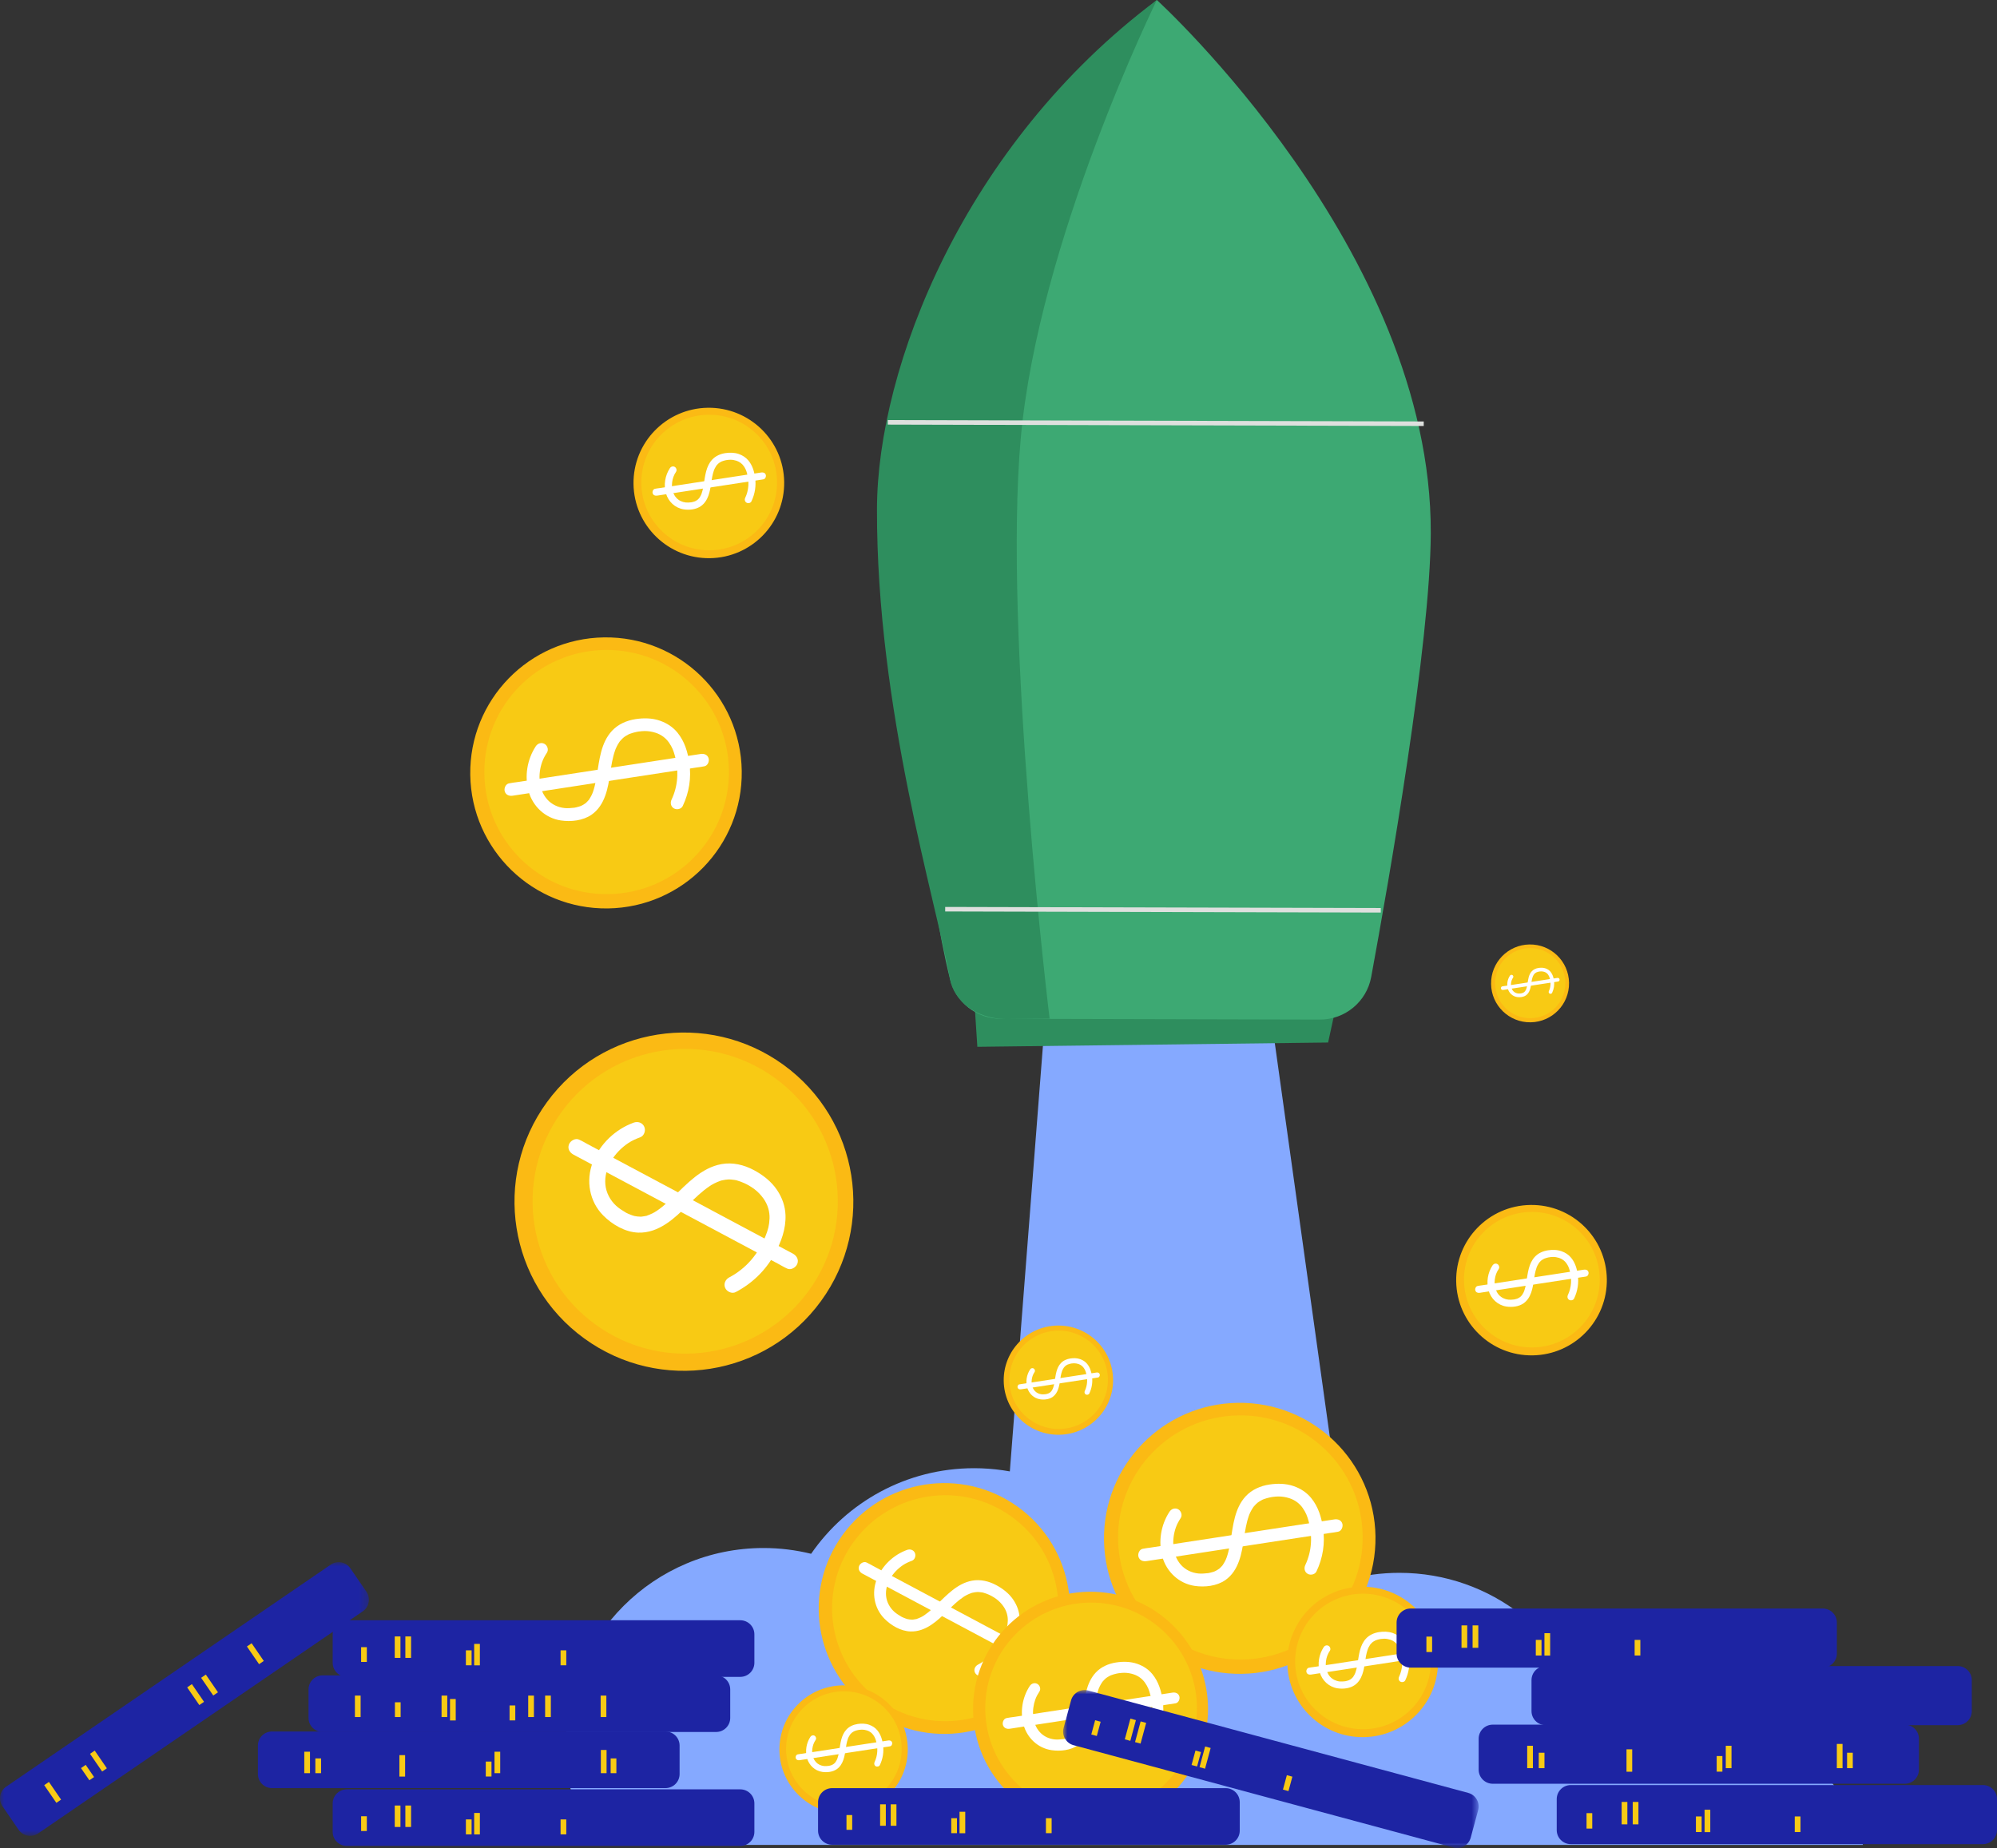 <?xml version="1.0" encoding="UTF-8"?>
<svg width="242px" height="224px" viewBox="0 0 242 224" version="1.1" xmlns="http://www.w3.org/2000/svg" xmlns:xlink="http://www.w3.org/1999/xlink">
    <rect x="0" y="0" width="242" height="224" fill="#333333" stroke="none"/>
    <title>illos/boost</title>
    <defs>
        <polygon id="path-1" points="0 0 44.706 0 44.706 33.174 0 33.174"></polygon>
        <polygon id="path-3" points="0 0 50.355 0 50.355 19.15 0 19.15"></polygon>
    </defs>
    <g id="Symbols" stroke="none" stroke-width="1" fill="none" fill-rule="evenodd">
        <g id="illos/boost">
            <polygon id="Fill-1" fill="#85A9FF" points="126.73 122.313 121.321 191.885 166.218 210.424 153.844 121.86"></polygon>
            <g id="Group-254">
                <path d="M225.756,223.624 C222.86,213.661 213.653,206.377 202.74,206.377 C199.185,206.377 195.812,207.151 192.777,208.537 C190.099,198.243 180.73,190.642 169.582,190.642 C165.217,190.642 161.125,191.807 157.6,193.843 C154.076,191.807 149.984,190.642 145.619,190.642 C143.536,190.642 141.515,190.907 139.588,191.406 C135.696,183.445 127.511,177.96 118.042,177.96 C109.847,177.96 102.615,182.069 98.293,188.334 C96.444,187.878 94.512,187.634 92.522,187.634 C79.287,187.634 68.558,198.347 68.558,211.563 C68.558,215.962 69.748,220.083 71.822,223.624 L225.756,223.624 Z" id="Fill-2" fill="#85A9FF"></path>
                <polygon id="Fill-4" fill="#2E8E5E" points="118.042 120.825 118.438 126.883 160.944 126.363 162.501 119.196"></polygon>
                <path d="M140.189,0 C140.189,0 107.057,28.421 109.062,64.811 C110.291,87.136 112.384,107.716 115.13,118.701 C115.831,121.507 118.348,123.478 121.244,123.485 L159.937,123.584 C162.991,123.592 165.613,121.418 166.165,118.419 C168.325,106.685 173.334,78.05 173.384,64.626 C173.511,30.334 140.189,0 140.189,0" id="Fill-6" fill="#3DA973"></path>
                <path d="M140.189,0 C140.189,0 125.86,29.136 123.701,53.081 C121.543,77.027 127.192,123.468 127.192,123.468 L121.888,123.519 C118.117,123.477 115.567,121.172 115.13,118.701 C113.492,109.444 106.211,85.933 106.273,61.68 C106.316,44.537 116.83,17.501 140.189,0" id="Fill-8" fill="#2E8E5E"></path>
                <line x1="107.584" y1="51.193" x2="172.532" y2="51.359" id="Stroke-10" stroke="#DEE0DE" stroke-width="0.55"></line>
                <line x1="114.539" y1="110.204" x2="167.324" y2="110.338" id="Stroke-12" stroke="#DEE0DE" stroke-width="0.55"></line>
                <g id="Group-16" transform="translate(0, 189.349)">
                    <mask id="mask-2" fill="white">
                        <use xlink:href="#path-1"></use>
                    </mask>
                    <g id="Clip-15"></g>
                    <path d="M43.964,5.958 L4.626,32.875 C3.848,33.407 2.786,33.209 2.253,32.433 L0.299,29.585 C-0.234,28.808 -0.036,27.748 0.742,27.216 L40.08,0.299 C40.857,-0.234 41.92,-0.035 42.453,0.741 L44.407,3.589 C44.94,4.365 44.741,5.426 43.964,5.958" id="Fill-14" fill="#1D24A3" mask="url(#mask-2)"></path>
                </g>
                <line x1="5.643" y1="216.182" x2="7.116" y2="218.327" id="Stroke-17" stroke="#F8CA14" stroke-width="0.693"></line>
                <line x1="11.193" y1="212.384" x2="12.665" y2="214.53" id="Stroke-19" stroke="#F8CA14" stroke-width="0.693"></line>
                <line x1="10.101" y1="214.114" x2="11.115" y2="215.591" id="Stroke-21" stroke="#F8CA14" stroke-width="0.693"></line>
                <line x1="24.657" y1="203.171" x2="26.129" y2="205.317" id="Stroke-23" stroke="#F8CA14" stroke-width="0.693"></line>
                <line x1="22.967" y1="204.328" x2="24.439" y2="206.473" id="Stroke-25" stroke="#F8CA14" stroke-width="0.693"></line>
                <line x1="30.207" y1="199.374" x2="31.679" y2="201.519" id="Stroke-27" stroke="#F8CA14" stroke-width="0.693"></line>
                <path d="M86.783,209.932 L39.096,209.932 C38.153,209.932 37.389,209.169 37.389,208.228 L37.389,204.776 C37.389,203.835 38.153,203.072 39.096,203.072 L86.783,203.072 C87.726,203.072 88.49,203.835 88.49,204.776 L88.49,208.228 C88.49,209.169 87.726,209.932 86.783,209.932" id="Fill-29" fill="#1D24A3"></path>
                <line x1="43.355" y1="205.522" x2="43.355" y2="208.123" id="Stroke-31" stroke="#F8CA14" stroke-width="0.693"></line>
                <line x1="53.855" y1="205.522" x2="53.855" y2="208.123" id="Stroke-33" stroke="#F8CA14" stroke-width="0.693"></line>
                <line x1="48.203" y1="206.333" x2="48.203" y2="208.123" id="Stroke-35" stroke="#F8CA14" stroke-width="0.693"></line>
                <line x1="66.405" y1="205.522" x2="66.405" y2="208.123" id="Stroke-37" stroke="#F8CA14" stroke-width="0.693"></line>
                <line x1="62.097" y1="206.716" x2="62.097" y2="208.528" id="Stroke-39" stroke="#F8CA14" stroke-width="0.693"></line>
                <line x1="64.356" y1="205.522" x2="64.356" y2="208.123" id="Stroke-41" stroke="#F8CA14" stroke-width="0.693"></line>
                <line x1="54.88" y1="205.935" x2="54.88" y2="208.536" id="Stroke-43" stroke="#F8CA14" stroke-width="0.693"></line>
                <line x1="73.133" y1="205.522" x2="73.133" y2="208.123" id="Stroke-45" stroke="#F8CA14" stroke-width="0.693"></line>
                <path d="M80.648,216.735 L32.961,216.735 C32.018,216.735 31.254,215.972 31.254,215.03 L31.254,211.578 C31.254,210.637 32.018,209.874 32.961,209.874 L80.648,209.874 C81.591,209.874 82.355,210.637 82.355,211.578 L82.355,215.03 C82.355,215.972 81.591,216.735 80.648,216.735" id="Fill-47" fill="#1D24A3"></path>
                <line x1="37.22" y1="212.325" x2="37.22" y2="214.926" id="Stroke-49" stroke="#F8CA14" stroke-width="0.693"></line>
                <line x1="38.561" y1="213.135" x2="38.561" y2="214.926" id="Stroke-51" stroke="#F8CA14" stroke-width="0.693"></line>
                <line x1="60.27" y1="212.325" x2="60.27" y2="214.926" id="Stroke-53" stroke="#F8CA14" stroke-width="0.693"></line>
                <line x1="59.214" y1="213.519" x2="59.214" y2="215.331" id="Stroke-55" stroke="#F8CA14" stroke-width="0.693"></line>
                <line x1="48.745" y1="212.738" x2="48.745" y2="215.339" id="Stroke-57" stroke="#F8CA14" stroke-width="0.693"></line>
                <line x1="74.347" y1="213.135" x2="74.347" y2="214.926" id="Stroke-59" stroke="#F8CA14" stroke-width="0.693"></line>
                <line x1="73.158" y1="212.112" x2="73.158" y2="214.926" id="Stroke-61" stroke="#F8CA14" stroke-width="0.693"></line>
                <path d="M89.71,223.746 L42.023,223.746 C41.08,223.746 40.316,222.983 40.316,222.042 L40.316,218.59 C40.316,217.649 41.08,216.886 42.023,216.886 L89.71,216.886 C90.653,216.886 91.417,217.649 91.417,218.59 L91.417,222.042 C91.417,222.983 90.653,223.746 89.71,223.746" id="Fill-63" fill="#1D24A3"></path>
                <line x1="49.468" y1="218.847" x2="49.468" y2="221.447" id="Stroke-65" stroke="#F8CA14" stroke-width="0.693"></line>
                <line x1="48.182" y1="218.847" x2="48.182" y2="221.447" id="Stroke-67" stroke="#F8CA14" stroke-width="0.693"></line>
                <line x1="44.107" y1="220.147" x2="44.107" y2="221.937" id="Stroke-69" stroke="#F8CA14" stroke-width="0.693"></line>
                <line x1="68.276" y1="220.53" x2="68.276" y2="222.343" id="Stroke-71" stroke="#F8CA14" stroke-width="0.693"></line>
                <line x1="56.804" y1="220.53" x2="56.804" y2="222.343" id="Stroke-73" stroke="#F8CA14" stroke-width="0.693"></line>
                <line x1="57.807" y1="219.749" x2="57.807" y2="222.35" id="Stroke-75" stroke="#F8CA14" stroke-width="0.693"></line>
                <path d="M89.71,203.252 L42.023,203.252 C41.08,203.252 40.316,202.489 40.316,201.547 L40.316,198.095 C40.316,197.154 41.08,196.391 42.023,196.391 L89.71,196.391 C90.653,196.391 91.417,197.154 91.417,198.095 L91.417,201.547 C91.417,202.489 90.653,203.252 89.71,203.252" id="Fill-77" fill="#1D24A3"></path>
                <line x1="49.468" y1="198.352" x2="49.468" y2="200.953" id="Stroke-79" stroke="#F8CA14" stroke-width="0.693"></line>
                <line x1="48.182" y1="198.352" x2="48.182" y2="200.953" id="Stroke-81" stroke="#F8CA14" stroke-width="0.693"></line>
                <line x1="44.107" y1="199.652" x2="44.107" y2="201.443" id="Stroke-83" stroke="#F8CA14" stroke-width="0.693"></line>
                <line x1="68.276" y1="200.036" x2="68.276" y2="201.848" id="Stroke-85" stroke="#F8CA14" stroke-width="0.693"></line>
                <line x1="56.804" y1="200.036" x2="56.804" y2="201.848" id="Stroke-87" stroke="#F8CA14" stroke-width="0.693"></line>
                <line x1="57.807" y1="199.255" x2="57.807" y2="201.856" id="Stroke-89" stroke="#F8CA14" stroke-width="0.693"></line>
                <path d="M123.384,182.671 C130.185,187.607 131.691,197.113 126.748,203.904 C121.805,210.695 112.285,212.199 105.484,207.263 C98.683,202.327 97.177,192.821 102.12,186.03 C107.063,179.239 116.583,177.735 123.384,182.671" id="Fill-91" fill="#FBBA14"></path>
                <path d="M122.612,183.854 C128.739,188.301 130.096,196.865 125.643,202.982 C121.189,209.101 112.613,210.455 106.486,206.009 C100.359,201.562 99.002,192.998 103.456,186.88 C107.909,180.762 116.485,179.407 122.612,183.854" id="Fill-93" fill="#F8CA14"></path>
                <path d="M109.92,187.863 C108.266,188.463 106.875,189.789 106.241,191.437 C105.612,193.071 105.935,194.942 107.176,196.2 C107.981,197.016 109.148,197.707 110.324,197.748 C111.253,197.781 112.089,197.451 112.852,196.947 C114.297,195.992 115.317,194.527 116.756,193.564 C116.797,193.536 116.839,193.509 116.881,193.482 C117.002,193.402 116.852,193.496 116.889,193.476 C116.981,193.423 117.073,193.371 117.167,193.323 C117.347,193.232 117.531,193.156 117.721,193.09 C117.746,193.081 117.896,193.038 117.793,193.066 C117.688,193.095 117.84,193.055 117.866,193.05 C117.968,193.028 118.07,193.007 118.174,192.992 C118.271,192.979 118.368,192.973 118.465,192.965 C118.348,192.974 118.398,192.965 118.479,192.967 C118.538,192.969 118.597,192.971 118.657,192.975 C118.76,192.982 118.864,192.993 118.966,193.01 C119.019,193.019 119.072,193.03 119.125,193.039 C119.205,193.053 119.081,193.028 119.076,193.026 C119.112,193.035 119.149,193.044 119.184,193.054 C119.425,193.123 119.658,193.209 119.885,193.314 C119.944,193.341 120.002,193.37 120.06,193.399 C120.089,193.414 120.119,193.429 120.148,193.445 C120.11,193.425 120.011,193.369 120.181,193.464 C120.371,193.568 120.554,193.681 120.728,193.81 C121.062,194.057 121.343,194.352 121.584,194.69 C121.979,195.241 122.148,195.875 122.127,196.462 C122.104,197.101 121.992,197.5 121.753,198.093 C121.658,198.327 121.551,198.556 121.435,198.78 C121.411,198.827 121.386,198.873 121.361,198.92 C121.414,198.82 121.404,198.843 121.36,198.921 C121.315,198.999 121.272,199.078 121.226,199.156 C120.793,199.895 120.238,200.546 119.566,201.079 C119.236,201.342 118.886,201.572 118.512,201.769 C118.168,201.95 117.977,202.344 118.141,202.719 C118.289,203.056 118.746,203.271 119.092,203.089 C120.571,202.311 121.77,201.15 122.573,199.686 C123.174,198.591 123.61,197.418 123.56,196.152 C123.527,195.338 123.252,194.597 122.804,193.921 C122.278,193.129 121.491,192.541 120.715,192.127 C119.828,191.653 118.808,191.409 117.805,191.591 C115.994,191.921 114.704,193.366 113.437,194.577 C113.129,194.872 112.815,195.163 112.482,195.43 C112.323,195.557 112.161,195.679 111.992,195.793 C111.934,195.832 111.696,195.971 111.872,195.873 C111.784,195.922 111.697,195.972 111.607,196.017 C111.437,196.102 111.262,196.166 111.084,196.232 C110.963,196.277 111.215,196.206 111.089,196.23 C111.045,196.238 111.002,196.251 110.959,196.26 C110.863,196.28 110.767,196.295 110.671,196.305 C110.626,196.31 110.58,196.311 110.536,196.316 C110.496,196.32 110.678,196.323 110.537,196.315 C110.435,196.309 110.335,196.307 110.234,196.295 C110.137,196.284 110.042,196.266 109.946,196.247 C110.065,196.271 110.011,196.263 109.932,196.239 C109.874,196.222 109.816,196.204 109.758,196.184 C109.654,196.148 109.552,196.108 109.452,196.063 C109.4,196.039 109.348,196.014 109.296,195.989 C109.143,195.915 109.339,196.02 109.229,195.954 C108.922,195.769 108.612,195.583 108.348,195.34 C107.803,194.837 107.444,194.162 107.375,193.425 C107.235,191.927 108.226,190.506 109.436,189.699 C109.765,189.479 110.129,189.318 110.5,189.183 C110.866,189.05 111.02,188.574 110.871,188.233 C110.706,187.857 110.287,187.729 109.92,187.863" id="Fill-95" fill="#FFFFFF"></path>
                <path d="M104.527,190.748 L106.44,191.769 C107.962,192.58 109.483,193.392 111.005,194.204 C112.854,195.19 114.703,196.176 116.552,197.163 C118.144,198.012 119.736,198.861 121.327,199.71 C121.855,199.991 122.382,200.273 122.91,200.554 C123.158,200.686 123.403,200.841 123.661,200.954 C123.672,200.959 123.682,200.966 123.693,200.972 C124.037,201.155 124.499,200.881 124.623,200.551 C124.776,200.147 124.547,199.806 124.201,199.622 C123.564,199.282 122.926,198.942 122.289,198.602 C120.767,197.79 119.245,196.979 117.724,196.167 C115.874,195.18 114.025,194.194 112.176,193.208 C110.585,192.359 108.993,191.51 107.401,190.661 C106.874,190.379 106.346,190.098 105.819,189.816 C105.571,189.684 105.325,189.529 105.068,189.416 C105.056,189.411 105.046,189.404 105.035,189.399 C104.691,189.215 104.23,189.49 104.105,189.82 C103.953,190.223 104.182,190.564 104.527,190.748" id="Fill-97" fill="#FFFFFF"></path>
                <path d="M94.95,129.072 C104.121,135.728 106.153,148.549 99.486,157.708 C92.82,166.867 79.98,168.895 70.808,162.238 C61.636,155.581 59.605,142.76 66.272,133.602 C72.938,124.443 85.778,122.415 94.95,129.072" id="Fill-99" fill="#FBBA14"></path>
                <path d="M93.908,130.667 C102.171,136.664 104.001,148.214 97.996,156.465 C91.99,164.716 80.423,166.543 72.16,160.546 C63.897,154.55 62.068,143 68.073,134.748 C74.079,126.498 85.646,124.671 93.908,130.667" id="Fill-101" fill="#F8CA14"></path>
                <path d="M76.792,136.074 C74.561,136.884 72.685,138.672 71.829,140.894 C70.981,143.098 71.417,145.621 73.091,147.318 C74.177,148.418 75.75,149.35 77.337,149.406 C78.589,149.45 79.716,149.005 80.746,148.325 C82.694,147.038 84.07,145.062 86.01,143.763 C86.066,143.725 86.123,143.689 86.179,143.652 C86.342,143.544 86.141,143.672 86.19,143.644 C86.314,143.573 86.438,143.503 86.565,143.438 C86.807,143.316 87.057,143.212 87.312,143.123 C87.346,143.111 87.548,143.054 87.409,143.091 C87.268,143.13 87.473,143.077 87.508,143.069 C87.646,143.039 87.783,143.011 87.923,142.992 C88.053,142.974 88.184,142.966 88.316,142.956 C88.157,142.967 88.226,142.955 88.335,142.958 C88.415,142.96 88.494,142.963 88.574,142.968 C88.714,142.978 88.853,142.994 88.992,143.016 C89.063,143.027 89.134,143.042 89.206,143.054 C89.313,143.073 89.147,143.039 89.14,143.038 C89.189,143.05 89.238,143.062 89.286,143.075 C89.61,143.168 89.925,143.284 90.231,143.426 C90.31,143.462 90.388,143.501 90.466,143.54 C90.506,143.56 90.546,143.581 90.585,143.602 C90.534,143.575 90.4,143.5 90.631,143.628 C90.886,143.768 91.133,143.921 91.368,144.095 C91.818,144.428 92.197,144.826 92.523,145.281 C93.054,146.024 93.283,146.88 93.255,147.671 C93.223,148.534 93.072,149.071 92.749,149.87 C92.622,150.186 92.477,150.495 92.322,150.797 C92.289,150.861 92.255,150.923 92.222,150.987 C92.293,150.851 92.279,150.882 92.219,150.988 C92.16,151.094 92.101,151.199 92.039,151.304 C91.456,152.301 90.706,153.179 89.801,153.898 C89.355,154.253 88.884,154.563 88.379,154.828 C87.914,155.073 87.657,155.604 87.879,156.109 C88.078,156.564 88.695,156.855 89.161,156.609 C91.155,155.559 92.772,153.994 93.856,152.019 C94.667,150.543 95.255,148.961 95.187,147.252 C95.143,146.155 94.772,145.155 94.167,144.245 C93.457,143.176 92.397,142.383 91.35,141.825 C90.153,141.185 88.778,140.856 87.426,141.102 C84.984,141.547 83.243,143.496 81.535,145.13 C81.119,145.528 80.696,145.919 80.246,146.279 C80.033,146.451 79.813,146.615 79.585,146.769 C79.507,146.821 79.187,147.008 79.424,146.877 C79.305,146.943 79.188,147.01 79.067,147.071 C78.837,147.186 78.601,147.271 78.361,147.361 C78.199,147.422 78.539,147.326 78.368,147.358 C78.309,147.369 78.251,147.387 78.192,147.399 C78.064,147.426 77.934,147.446 77.804,147.46 C77.743,147.466 77.682,147.468 77.622,147.475 C77.568,147.48 77.814,147.483 77.624,147.473 C77.487,147.466 77.351,147.463 77.214,147.447 C77.084,147.431 76.955,147.407 76.826,147.381 C76.987,147.413 76.913,147.403 76.808,147.371 C76.729,147.347 76.651,147.323 76.573,147.296 C76.433,147.248 76.296,147.193 76.161,147.133 C76.09,147.101 76.02,147.067 75.95,147.033 C75.743,146.934 76.007,147.075 75.859,146.986 C75.445,146.736 75.028,146.486 74.671,146.157 C73.936,145.48 73.452,144.57 73.359,143.576 C73.17,141.555 74.507,139.638 76.139,138.55 C76.582,138.254 77.074,138.036 77.574,137.854 C78.068,137.675 78.276,137.032 78.074,136.574 C77.851,136.066 77.287,135.894 76.792,136.074" id="Fill-103" fill="#FFFFFF"></path>
                <path d="M69.518,139.966 C70.378,140.424 71.238,140.883 72.097,141.341 C74.15,142.436 76.202,143.531 78.254,144.625 C80.748,145.956 83.243,147.286 85.736,148.616 L92.176,152.051 C92.887,152.431 93.599,152.81 94.31,153.19 C94.644,153.368 94.976,153.577 95.323,153.73 C95.338,153.737 95.352,153.746 95.367,153.753 C95.831,154.001 96.453,153.631 96.621,153.185 C96.826,152.641 96.518,152.181 96.052,151.933 C95.192,151.474 94.332,151.016 93.473,150.557 C91.42,149.463 89.368,148.368 87.316,147.273 C84.822,145.943 82.328,144.612 79.834,143.282 C77.687,142.137 75.541,140.992 73.394,139.847 C72.683,139.468 71.971,139.088 71.26,138.709 C70.926,138.531 70.594,138.321 70.247,138.169 C70.232,138.162 70.218,138.153 70.203,138.145 C69.739,137.898 69.117,138.268 68.949,138.713 C68.744,139.257 69.052,139.717 69.518,139.966" id="Fill-105" fill="#FFFFFF"></path>
                <path d="M73.197,77.258 C82.282,77.126 89.754,84.373 89.886,93.445 C90.018,102.516 82.761,109.977 73.676,110.109 C64.591,110.241 57.119,102.994 56.987,93.923 C56.855,84.851 64.112,77.39 73.197,77.258" id="Fill-107" fill="#FBBA14"></path>
                <path d="M73.297,78.781 C81.482,78.662 88.213,85.191 88.332,93.363 C88.451,101.535 81.913,108.257 73.729,108.376 C65.545,108.495 58.813,101.966 58.694,93.794 C58.575,85.621 65.113,78.9 73.297,78.781" id="Fill-109" fill="#F8CA14"></path>
                <path d="M64.923,90.461 C63.882,92.05 63.54,94.097 64.06,95.933 C64.577,97.753 66.07,99.161 67.96,99.446 C69.186,99.631 70.643,99.474 71.688,98.748 C72.511,98.176 73.021,97.35 73.354,96.419 C73.984,94.659 73.915,92.732 74.534,90.968 C74.552,90.917 74.571,90.867 74.589,90.816 C74.642,90.668 74.574,90.847 74.592,90.805 C74.638,90.701 74.683,90.596 74.734,90.493 C74.83,90.299 74.94,90.113 75.061,89.933 C75.078,89.909 75.179,89.775 75.108,89.867 C75.036,89.958 75.142,89.826 75.161,89.805 C75.235,89.72 75.309,89.636 75.39,89.556 C75.465,89.482 75.545,89.414 75.624,89.344 C75.528,89.428 75.566,89.387 75.638,89.337 C75.69,89.3 75.742,89.263 75.795,89.228 C75.89,89.167 75.987,89.111 76.087,89.058 C76.138,89.031 76.191,89.007 76.242,88.981 C76.32,88.941 76.197,88.999 76.192,89.001 C76.229,88.986 76.266,88.97 76.304,88.956 C76.556,88.86 76.814,88.783 77.078,88.727 C77.147,88.712 77.215,88.7 77.284,88.687 C77.32,88.681 77.355,88.675 77.39,88.67 C77.345,88.677 77.223,88.694 77.432,88.664 C77.663,88.632 77.896,88.612 78.13,88.61 C78.579,88.608 79.013,88.681 79.441,88.817 C80.139,89.038 80.698,89.477 81.06,89.998 C81.455,90.567 81.617,90.983 81.795,91.651 C81.865,91.915 81.921,92.182 81.966,92.451 C81.976,92.507 81.984,92.564 81.993,92.62 C81.974,92.499 81.98,92.525 81.993,92.622 C82.005,92.718 82.018,92.815 82.029,92.911 C82.135,93.831 82.077,94.753 81.842,95.648 C81.727,96.09 81.574,96.515 81.378,96.927 C81.198,97.307 81.288,97.771 81.673,97.989 C82.02,98.184 82.555,98.076 82.736,97.694 C83.51,96.064 83.793,94.284 83.538,92.498 C83.348,91.162 82.964,89.866 82.098,88.803 C81.542,88.121 80.823,87.657 79.997,87.363 C79.027,87.018 77.966,87.019 77.026,87.163 C75.951,87.327 74.91,87.776 74.161,88.583 C72.81,90.04 72.631,92.125 72.322,93.992 C72.247,94.447 72.164,94.9 72.049,95.347 C71.994,95.56 71.933,95.771 71.861,95.978 C71.836,96.049 71.72,96.323 71.809,96.125 C71.765,96.224 71.722,96.324 71.673,96.421 C71.581,96.605 71.471,96.773 71.36,96.945 C71.285,97.062 71.457,96.838 71.364,96.94 C71.331,96.975 71.302,97.015 71.27,97.051 C71.201,97.13 71.128,97.205 71.051,97.276 C71.015,97.309 70.976,97.34 70.941,97.373 C70.91,97.402 71.068,97.286 70.942,97.371 C70.85,97.432 70.762,97.496 70.666,97.551 C70.575,97.603 70.481,97.649 70.386,97.694 C70.504,97.638 70.452,97.667 70.369,97.697 C70.307,97.719 70.245,97.742 70.183,97.762 C70.07,97.798 69.955,97.829 69.84,97.855 C69.779,97.869 69.718,97.88 69.657,97.892 C69.476,97.928 69.713,97.892 69.575,97.905 C69.19,97.944 68.802,97.984 68.415,97.944 C67.618,97.863 66.869,97.511 66.331,96.918 C65.238,95.713 65.173,93.842 65.696,92.361 C65.838,91.959 66.048,91.583 66.281,91.227 C66.512,90.875 66.336,90.363 65.986,90.166 C65.598,89.947 65.154,90.108 64.923,90.461" id="Fill-111" fill="#FFFFFF"></path>
                <path d="M62.131,96.446 C62.903,96.327 63.675,96.209 64.447,96.091 C66.29,95.808 68.133,95.525 69.976,95.242 C72.215,94.899 74.455,94.555 76.694,94.212 L82.476,93.325 L84.393,93.031 C84.693,92.985 85.006,92.96 85.302,92.891 C85.315,92.888 85.329,92.887 85.342,92.885 C85.759,92.821 85.979,92.285 85.872,91.919 C85.742,91.472 85.323,91.325 84.905,91.389 C84.133,91.508 83.361,91.626 82.589,91.745 C80.746,92.027 78.903,92.31 77.06,92.593 C74.821,92.936 72.581,93.28 70.342,93.623 L64.56,94.51 C63.921,94.608 63.282,94.706 62.643,94.804 C62.343,94.85 62.03,94.875 61.734,94.944 C61.721,94.947 61.708,94.948 61.694,94.95 C61.278,95.014 61.057,95.55 61.164,95.916 C61.294,96.363 61.713,96.51 62.131,96.446" id="Fill-113" fill="#FFFFFF"></path>
                <path d="M85.766,49.426 C90.808,49.353 94.955,53.375 95.028,58.41 C95.101,63.444 91.074,67.585 86.032,67.658 C80.99,67.731 76.844,63.709 76.77,58.675 C76.697,53.641 80.724,49.5 85.766,49.426" id="Fill-115" fill="#FBBA14"></path>
                <path d="M85.822,50.272 C90.364,50.206 94.099,53.829 94.166,58.364 C94.232,62.9 90.603,66.63 86.061,66.696 C81.519,66.762 77.784,63.139 77.717,58.603 C77.651,54.068 81.28,50.338 85.822,50.272" id="Fill-117" fill="#F8CA14"></path>
                <path d="M81.174,56.753 C80.596,57.636 80.407,58.772 80.696,59.79 C80.982,60.8 81.811,61.582 82.86,61.74 C83.54,61.843 84.349,61.756 84.928,61.353 C85.386,61.035 85.668,60.577 85.853,60.06 C86.203,59.084 86.165,58.014 86.508,57.035 C86.518,57.007 86.529,56.979 86.539,56.951 C86.568,56.869 86.53,56.968 86.54,56.945 C86.566,56.887 86.591,56.829 86.619,56.772 C86.672,56.664 86.733,56.561 86.801,56.461 C86.81,56.448 86.866,56.373 86.827,56.424 C86.787,56.475 86.846,56.401 86.856,56.39 C86.897,56.342 86.938,56.296 86.983,56.251 C87.025,56.21 87.069,56.173 87.113,56.134 C87.06,56.18 87.081,56.158 87.121,56.13 C87.149,56.109 87.178,56.089 87.208,56.07 C87.261,56.036 87.314,56.004 87.37,55.975 C87.398,55.96 87.427,55.947 87.456,55.932 C87.5,55.91 87.431,55.943 87.428,55.943 C87.449,55.935 87.469,55.926 87.49,55.918 C87.63,55.865 87.773,55.822 87.92,55.791 C87.958,55.783 87.996,55.776 88.034,55.769 C88.054,55.766 88.074,55.763 88.093,55.76 C88.068,55.764 88,55.773 88.116,55.757 C88.245,55.739 88.374,55.727 88.504,55.727 C88.753,55.725 88.994,55.766 89.231,55.841 C89.619,55.964 89.929,56.208 90.13,56.497 C90.349,56.812 90.439,57.044 90.537,57.414 C90.576,57.56 90.607,57.708 90.633,57.858 C90.638,57.889 90.643,57.921 90.648,57.952 C90.637,57.885 90.64,57.899 90.647,57.953 C90.654,58.006 90.662,58.06 90.668,58.113 C90.726,58.624 90.694,59.136 90.564,59.633 C90.5,59.878 90.415,60.114 90.306,60.342 C90.206,60.553 90.257,60.811 90.47,60.931 C90.662,61.04 90.96,60.98 91.06,60.768 C91.489,59.863 91.647,58.875 91.505,57.884 C91.399,57.143 91.186,56.423 90.706,55.833 C90.397,55.455 89.998,55.198 89.54,55.034 C89.001,54.843 88.412,54.844 87.891,54.923 C87.294,55.015 86.717,55.263 86.301,55.712 C85.551,56.52 85.452,57.677 85.281,58.713 C85.239,58.965 85.192,59.217 85.129,59.465 C85.099,59.583 85.064,59.7 85.024,59.816 C85.011,59.855 84.947,60.007 84.995,59.897 C84.971,59.952 84.947,60.007 84.921,60.061 C84.869,60.163 84.808,60.257 84.747,60.352 C84.705,60.417 84.801,60.293 84.749,60.349 C84.731,60.369 84.715,60.391 84.697,60.411 C84.658,60.455 84.618,60.496 84.575,60.536 C84.555,60.554 84.534,60.571 84.514,60.59 C84.496,60.606 84.585,60.541 84.514,60.588 C84.464,60.622 84.415,60.657 84.362,60.688 C84.311,60.718 84.259,60.743 84.206,60.768 C84.272,60.737 84.243,60.753 84.197,60.769 C84.162,60.782 84.128,60.794 84.093,60.805 C84.03,60.826 83.967,60.843 83.903,60.857 C83.869,60.864 83.835,60.871 83.801,60.878 C83.701,60.897 83.833,60.877 83.756,60.885 C83.542,60.906 83.327,60.929 83.112,60.907 C82.67,60.861 82.254,60.666 81.956,60.337 C81.349,59.668 81.313,58.63 81.603,57.808 C81.682,57.585 81.798,57.376 81.928,57.179 C82.056,56.983 81.958,56.699 81.764,56.59 C81.549,56.468 81.302,56.557 81.174,56.753" id="Fill-119" fill="#FFFFFF"></path>
                <path d="M79.625,60.075 C80.053,60.009 80.482,59.944 80.91,59.878 C81.933,59.721 82.955,59.564 83.978,59.407 C85.221,59.217 86.464,59.026 87.707,58.835 C88.776,58.671 89.846,58.507 90.916,58.343 C91.27,58.289 91.625,58.234 91.979,58.18 C92.146,58.154 92.32,58.141 92.484,58.103 C92.491,58.101 92.498,58.1 92.506,58.099 C92.737,58.064 92.86,57.766 92.801,57.563 C92.728,57.315 92.495,57.233 92.264,57.269 C91.835,57.335 91.407,57.4 90.978,57.466 C89.955,57.623 88.933,57.78 87.91,57.937 C86.667,58.127 85.424,58.318 84.182,58.509 C83.112,58.673 82.042,58.837 80.973,59.001 C80.618,59.055 80.264,59.11 79.909,59.164 C79.743,59.189 79.569,59.203 79.404,59.241 C79.397,59.243 79.39,59.244 79.383,59.245 C79.151,59.28 79.029,59.578 79.088,59.781 C79.16,60.029 79.393,60.111 79.625,60.075" id="Fill-121" fill="#FFFFFF"></path>
                <path d="M185.346,114.478 C187.955,114.44 190.101,116.521 190.139,119.127 C190.177,121.732 188.093,123.875 185.484,123.913 C182.874,123.951 180.729,121.87 180.691,119.264 C180.653,116.659 182.737,114.516 185.346,114.478" id="Fill-123" fill="#FBBA14"></path>
                <path d="M185.375,114.915 C187.725,114.881 189.659,116.756 189.693,119.103 C189.727,121.451 187.849,123.381 185.499,123.415 C183.148,123.449 181.215,121.574 181.181,119.227 C181.147,116.88 183.024,114.949 185.375,114.915" id="Fill-125" fill="#F8CA14"></path>
                <path d="M182.97,118.27 C182.671,118.726 182.572,119.314 182.722,119.841 C182.87,120.364 183.299,120.769 183.842,120.851 C184.194,120.904 184.613,120.858 184.913,120.65 C185.149,120.486 185.296,120.248 185.391,119.981 C185.572,119.476 185.552,118.922 185.73,118.416 C185.735,118.401 185.741,118.387 185.746,118.372 C185.761,118.33 185.742,118.381 185.747,118.369 C185.76,118.339 185.773,118.309 185.787,118.279 C185.815,118.223 185.847,118.17 185.882,118.118 C185.886,118.112 185.915,118.073 185.895,118.099 C185.874,118.126 185.905,118.088 185.91,118.081 C185.931,118.057 185.953,118.033 185.976,118.01 C185.998,117.989 186.02,117.969 186.043,117.949 C186.016,117.973 186.027,117.961 186.047,117.947 C186.062,117.936 186.077,117.926 186.093,117.916 C186.12,117.898 186.147,117.882 186.176,117.867 C186.191,117.859 186.206,117.853 186.221,117.845 C186.243,117.833 186.208,117.85 186.206,117.851 C186.217,117.846 186.228,117.842 186.239,117.838 C186.311,117.81 186.385,117.788 186.461,117.772 C186.481,117.768 186.5,117.764 186.52,117.76 C186.53,117.759 186.54,117.757 186.551,117.756 C186.537,117.757 186.502,117.762 186.562,117.754 C186.629,117.745 186.696,117.739 186.763,117.738 C186.892,117.738 187.017,117.759 187.139,117.798 C187.34,117.862 187.5,117.987 187.605,118.137 C187.718,118.3 187.764,118.42 187.815,118.612 C187.836,118.687 187.852,118.764 187.865,118.841 C187.867,118.858 187.87,118.874 187.873,118.89 C187.867,118.855 187.869,118.863 187.872,118.89 C187.876,118.918 187.88,118.946 187.883,118.974 C187.913,119.238 187.896,119.503 187.829,119.76 C187.796,119.886 187.752,120.009 187.696,120.127 C187.644,120.236 187.67,120.369 187.781,120.432 C187.88,120.488 188.034,120.457 188.086,120.347 C188.308,119.879 188.39,119.368 188.316,118.855 C188.261,118.471 188.151,118.099 187.903,117.794 C187.743,117.598 187.536,117.465 187.299,117.38 C187.02,117.281 186.716,117.281 186.446,117.323 C186.137,117.37 185.838,117.499 185.623,117.73 C185.235,118.149 185.184,118.748 185.095,119.284 C185.073,119.415 185.049,119.545 185.016,119.673 C185.001,119.734 184.983,119.795 184.962,119.854 C184.955,119.875 184.922,119.953 184.947,119.897 C184.934,119.925 184.923,119.953 184.908,119.982 C184.882,120.034 184.85,120.083 184.819,120.132 C184.797,120.166 184.847,120.101 184.819,120.131 C184.81,120.141 184.802,120.152 184.793,120.163 C184.773,120.185 184.752,120.207 184.73,120.227 C184.719,120.237 184.708,120.245 184.698,120.255 C184.689,120.263 184.735,120.23 184.698,120.254 C184.672,120.272 184.646,120.29 184.619,120.306 C184.593,120.321 184.566,120.334 184.539,120.347 C184.573,120.331 184.558,120.339 184.534,120.348 C184.516,120.355 184.498,120.361 184.48,120.367 C184.448,120.377 184.415,120.386 184.382,120.393 C184.364,120.397 184.347,120.401 184.329,120.404 C184.278,120.414 184.346,120.404 184.306,120.408 C184.195,120.419 184.084,120.431 183.973,120.419 C183.744,120.396 183.529,120.295 183.374,120.125 C183.06,119.778 183.042,119.241 183.192,118.816 C183.232,118.7 183.293,118.592 183.36,118.49 C183.426,118.389 183.375,118.242 183.275,118.185 C183.164,118.122 183.036,118.168 182.97,118.27" id="Fill-127" fill="#FFFFFF"></path>
                <path d="M182.168,119.989 C182.39,119.955 182.612,119.921 182.833,119.887 C183.362,119.806 183.892,119.725 184.421,119.643 L186.35,119.347 C186.904,119.262 187.458,119.177 188.011,119.092 C188.195,119.064 188.378,119.036 188.562,119.008 C188.648,118.995 188.738,118.987 188.823,118.968 C188.826,118.967 188.831,118.967 188.834,118.966 C188.954,118.948 189.017,118.794 188.986,118.689 C188.949,118.56 188.829,118.518 188.709,118.536 C188.487,118.57 188.265,118.605 188.044,118.639 C187.514,118.72 186.985,118.801 186.456,118.882 C185.812,118.981 185.169,119.08 184.526,119.178 C183.973,119.263 183.419,119.348 182.865,119.433 C182.682,119.461 182.499,119.489 182.315,119.517 C182.229,119.531 182.139,119.538 182.054,119.557 C182.05,119.558 182.046,119.558 182.042,119.559 C181.923,119.577 181.86,119.731 181.89,119.837 C181.927,119.965 182.048,120.007 182.168,119.989" id="Fill-129" fill="#FFFFFF"></path>
                <path d="M102.116,204.282 C106.41,204.22 109.942,207.645 110.005,211.934 C110.067,216.222 106.636,219.749 102.342,219.811 C98.048,219.874 94.516,216.448 94.453,212.16 C94.391,207.872 97.821,204.345 102.116,204.282" id="Fill-131" fill="#FBBA14"></path>
                <path d="M102.163,205.002 C106.032,204.946 109.214,208.032 109.27,211.895 C109.326,215.758 106.236,218.936 102.367,218.992 C98.498,219.048 95.316,215.962 95.26,212.099 C95.204,208.236 98.294,205.058 102.163,205.002" id="Fill-133" fill="#F8CA14"></path>
                <path d="M98.204,210.523 C97.712,211.275 97.55,212.242 97.797,213.11 C98.041,213.97 98.747,214.636 99.64,214.771 C100.22,214.858 100.909,214.784 101.402,214.441 C101.792,214.17 102.032,213.78 102.19,213.34 C102.487,212.508 102.455,211.597 102.748,210.763 C102.756,210.739 102.765,210.715 102.774,210.691 C102.799,210.622 102.767,210.706 102.775,210.686 C102.797,210.637 102.818,210.587 102.842,210.539 C102.888,210.447 102.94,210.359 102.997,210.274 C103.005,210.263 103.053,210.199 103.019,210.242 C102.985,210.286 103.035,210.223 103.044,210.213 C103.079,210.173 103.114,210.133 103.152,210.096 C103.188,210.061 103.225,210.028 103.263,209.995 C103.218,210.035 103.236,210.016 103.27,209.992 C103.294,209.974 103.319,209.957 103.344,209.941 C103.389,209.912 103.435,209.885 103.482,209.86 C103.506,209.847 103.531,209.836 103.555,209.824 C103.592,209.805 103.534,209.832 103.532,209.834 C103.549,209.826 103.567,209.819 103.584,209.812 C103.704,209.767 103.825,209.73 103.95,209.704 C103.983,209.697 104.015,209.691 104.048,209.685 C104.064,209.682 104.081,209.679 104.098,209.677 C104.076,209.68 104.019,209.688 104.118,209.674 C104.227,209.659 104.337,209.649 104.447,209.649 C104.66,209.647 104.865,209.682 105.067,209.746 C105.397,209.851 105.662,210.058 105.833,210.305 C106.019,210.573 106.096,210.77 106.18,211.086 C106.213,211.211 106.24,211.337 106.261,211.464 C106.265,211.491 106.27,211.517 106.274,211.544 C106.265,211.487 106.268,211.499 106.273,211.545 C106.28,211.59 106.286,211.636 106.291,211.682 C106.34,212.116 106.313,212.552 106.203,212.975 C106.148,213.184 106.075,213.385 105.983,213.58 C105.898,213.76 105.941,213.979 106.122,214.082 C106.286,214.174 106.539,214.123 106.625,213.943 C106.991,213.172 107.125,212.331 107.004,211.486 C106.914,210.855 106.732,210.242 106.323,209.74 C106.06,209.417 105.721,209.198 105.33,209.059 C104.871,208.896 104.37,208.897 103.926,208.964 C103.417,209.042 102.926,209.254 102.572,209.636 C101.933,210.324 101.848,211.31 101.702,212.192 C101.667,212.407 101.627,212.622 101.573,212.833 C101.547,212.934 101.518,213.033 101.484,213.131 C101.472,213.165 101.418,213.294 101.459,213.201 C101.439,213.248 101.418,213.295 101.395,213.341 C101.352,213.427 101.3,213.507 101.247,213.589 C101.212,213.644 101.293,213.538 101.249,213.586 C101.234,213.603 101.22,213.621 101.205,213.638 C101.172,213.676 101.138,213.711 101.101,213.745 C101.084,213.761 101.066,213.775 101.049,213.791 C101.034,213.805 101.11,213.75 101.05,213.79 C101.006,213.819 100.964,213.849 100.919,213.875 C100.876,213.9 100.832,213.921 100.787,213.943 C100.842,213.916 100.818,213.93 100.779,213.944 C100.75,213.954 100.721,213.965 100.691,213.975 C100.637,213.992 100.583,214.006 100.529,214.019 C100.5,214.025 100.471,214.03 100.442,214.036 C100.357,214.053 100.469,214.036 100.404,214.042 C100.221,214.06 100.038,214.08 99.855,214.061 C99.478,214.022 99.124,213.856 98.87,213.576 C98.353,213.006 98.323,212.122 98.57,211.422 C98.637,211.232 98.736,211.054 98.846,210.886 C98.956,210.719 98.872,210.477 98.707,210.384 C98.524,210.28 98.314,210.356 98.204,210.523" id="Fill-135" fill="#FFFFFF"></path>
                <path d="M96.885,213.352 C97.25,213.296 97.615,213.241 97.979,213.185 C98.851,213.051 99.722,212.917 100.593,212.784 C101.652,212.621 102.71,212.459 103.769,212.296 C104.68,212.157 105.591,212.017 106.502,211.877 L107.408,211.738 C107.55,211.717 107.698,211.705 107.838,211.672 C107.844,211.671 107.85,211.67 107.856,211.669 C108.054,211.639 108.158,211.386 108.108,211.213 C108.046,211.001 107.848,210.932 107.65,210.962 C107.285,211.018 106.92,211.074 106.555,211.13 C105.684,211.264 104.813,211.398 103.942,211.531 C102.883,211.693 101.825,211.856 100.766,212.018 C99.855,212.158 98.944,212.298 98.033,212.437 L97.127,212.576 C96.985,212.598 96.837,212.61 96.697,212.643 C96.691,212.644 96.685,212.644 96.678,212.645 C96.481,212.676 96.377,212.929 96.428,213.102 C96.489,213.314 96.687,213.383 96.885,213.352" id="Fill-137" fill="#FFFFFF"></path>
                <path d="M128.162,160.67 C131.822,160.617 134.832,163.536 134.886,167.191 C134.939,170.846 132.015,173.852 128.355,173.905 C124.695,173.958 121.685,171.038 121.632,167.384 C121.578,163.729 124.502,160.723 128.162,160.67" id="Fill-139" fill="#FBBA14"></path>
                <path d="M128.203,161.284 C131.5,161.236 134.212,163.866 134.26,167.158 C134.308,170.451 131.674,173.158 128.377,173.206 C125.079,173.254 122.367,170.624 122.319,167.332 C122.271,164.039 124.905,161.331 128.203,161.284" id="Fill-141" fill="#F8CA14"></path>
                <path d="M124.829,165.989 C124.409,166.629 124.271,167.454 124.481,168.193 C124.689,168.927 125.291,169.494 126.053,169.609 C126.546,169.683 127.133,169.62 127.554,169.328 C127.886,169.097 128.091,168.764 128.225,168.389 C128.479,167.68 128.451,166.904 128.701,166.193 C128.708,166.173 128.716,166.153 128.723,166.132 C128.744,166.073 128.717,166.145 128.724,166.128 C128.743,166.086 128.761,166.043 128.781,166.002 C128.82,165.924 128.864,165.849 128.913,165.776 C128.92,165.767 128.961,165.713 128.932,165.75 C128.903,165.787 128.946,165.733 128.953,165.725 C128.983,165.69 129.013,165.657 129.046,165.625 C129.076,165.595 129.108,165.567 129.14,165.539 C129.101,165.573 129.117,165.556 129.146,165.536 C129.167,165.521 129.187,165.506 129.209,165.493 C129.247,165.468 129.286,165.445 129.326,165.424 C129.347,165.413 129.368,165.403 129.389,165.393 C129.42,165.377 129.371,165.4 129.369,165.401 C129.384,165.395 129.399,165.388 129.414,165.383 C129.515,165.344 129.619,165.313 129.726,165.29 C129.753,165.284 129.781,165.279 129.809,165.274 C129.823,165.272 129.837,165.27 129.851,165.267 C129.833,165.27 129.784,165.277 129.868,165.265 C129.962,165.252 130.055,165.244 130.149,165.243 C130.33,165.243 130.505,165.272 130.678,165.327 C130.959,165.416 131.184,165.593 131.33,165.803 C131.489,166.032 131.554,166.2 131.626,166.468 C131.654,166.575 131.677,166.682 131.695,166.79 C131.699,166.813 131.702,166.836 131.706,166.859 C131.698,166.81 131.701,166.821 131.705,166.859 C131.711,166.898 131.716,166.937 131.72,166.976 C131.763,167.346 131.74,167.718 131.645,168.079 C131.598,168.257 131.537,168.428 131.458,168.594 C131.385,168.747 131.422,168.934 131.577,169.022 C131.717,169.101 131.932,169.057 132.005,168.903 C132.317,168.246 132.431,167.529 132.328,166.81 C132.252,166.272 132.097,165.749 131.748,165.321 C131.524,165.046 131.234,164.86 130.902,164.741 C130.511,164.602 130.083,164.603 129.705,164.66 C129.271,164.727 128.852,164.907 128.551,165.232 C128.006,165.82 127.934,166.659 127.81,167.412 C127.779,167.595 127.746,167.778 127.7,167.958 C127.678,168.043 127.653,168.128 127.624,168.212 C127.614,168.24 127.567,168.351 127.603,168.271 C127.585,168.311 127.568,168.351 127.548,168.39 C127.511,168.464 127.467,168.532 127.422,168.601 C127.392,168.649 127.461,168.558 127.423,168.599 C127.41,168.613 127.399,168.63 127.386,168.644 C127.358,168.676 127.328,168.706 127.298,168.735 C127.283,168.748 127.268,168.76 127.253,168.774 C127.241,168.786 127.304,168.739 127.254,168.773 C127.217,168.797 127.181,168.823 127.143,168.845 C127.106,168.866 127.068,168.885 127.03,168.903 C127.077,168.881 127.056,168.892 127.023,168.904 C126.998,168.913 126.973,168.922 126.948,168.93 C126.902,168.945 126.856,168.957 126.81,168.968 C126.785,168.973 126.761,168.978 126.736,168.983 C126.663,168.997 126.759,168.983 126.703,168.988 C126.548,169.004 126.391,169.02 126.236,169.004 C125.914,168.971 125.613,168.829 125.396,168.591 C124.956,168.105 124.929,167.351 125.14,166.755 C125.197,166.593 125.282,166.441 125.376,166.298 C125.469,166.156 125.398,165.95 125.257,165.87 C125.101,165.782 124.922,165.847 124.829,165.989" id="Fill-143" fill="#FFFFFF"></path>
                <path d="M123.704,168.4 C124.015,168.352 124.326,168.305 124.637,168.257 C125.38,168.143 126.122,168.029 126.864,167.915 C127.767,167.777 128.669,167.639 129.571,167.5 C130.348,167.381 131.124,167.262 131.901,167.143 C132.158,167.103 132.415,167.064 132.673,167.024 C132.793,167.006 132.92,166.996 133.039,166.968 C133.044,166.967 133.05,166.966 133.055,166.966 C133.223,166.94 133.312,166.724 133.269,166.577 C133.216,166.396 133.048,166.337 132.879,166.363 C132.568,166.411 132.257,166.458 131.946,166.506 C131.203,166.62 130.461,166.734 129.719,166.848 C128.816,166.986 127.914,167.125 127.012,167.263 C126.236,167.382 125.459,167.501 124.682,167.62 C124.425,167.66 124.168,167.699 123.911,167.739 C123.79,167.757 123.663,167.768 123.544,167.795 C123.539,167.796 123.534,167.797 123.528,167.798 C123.36,167.823 123.271,168.039 123.314,168.187 C123.367,168.367 123.536,168.426 123.704,168.4" id="Fill-145" fill="#FFFFFF"></path>
                <path d="M149.995,170.035 C159.079,169.903 166.551,177.15 166.684,186.221 C166.816,195.293 159.559,202.754 150.474,202.886 C141.389,203.018 133.917,195.771 133.785,186.699 C133.653,177.628 140.91,170.167 149.995,170.035" id="Fill-147" fill="#FBBA14"></path>
                <path d="M150.095,171.557 C158.279,171.438 165.011,177.967 165.13,186.14 C165.249,194.312 158.711,201.034 150.526,201.152 C142.342,201.272 135.611,194.743 135.492,186.57 C135.373,178.398 141.911,171.676 150.095,171.557" id="Fill-149" fill="#F8CA14"></path>
                <path d="M141.72,183.237 C140.679,184.827 140.337,186.874 140.858,188.709 C141.374,190.529 142.868,191.938 144.758,192.223 C145.984,192.408 147.441,192.251 148.485,191.525 C149.309,190.952 149.818,190.126 150.151,189.196 C150.781,187.436 150.713,185.509 151.332,183.744 C151.35,183.694 151.369,183.644 151.387,183.593 C151.44,183.445 151.372,183.624 151.39,183.582 C151.435,183.477 151.481,183.373 151.532,183.27 C151.628,183.076 151.738,182.89 151.859,182.71 C151.875,182.686 151.977,182.551 151.906,182.643 C151.834,182.735 151.94,182.603 151.958,182.581 C152.032,182.496 152.107,182.412 152.187,182.333 C152.263,182.258 152.342,182.19 152.422,182.121 C152.326,182.204 152.364,182.164 152.436,182.113 C152.488,182.076 152.54,182.04 152.593,182.005 C152.688,181.944 152.785,181.887 152.884,181.835 C152.936,181.808 152.988,181.784 153.04,181.757 C153.118,181.717 152.995,181.776 152.99,181.778 C153.027,181.762 153.064,181.746 153.101,181.732 C153.354,181.636 153.611,181.559 153.876,181.504 C153.944,181.489 154.013,181.476 154.082,181.464 C154.117,181.458 154.153,181.452 154.188,181.446 C154.142,181.454 154.021,181.47 154.23,181.441 C154.461,181.409 154.693,181.388 154.927,181.387 C155.377,181.385 155.811,181.458 156.239,181.594 C156.937,181.815 157.496,182.254 157.858,182.775 C158.253,183.343 158.415,183.76 158.592,184.428 C158.662,184.691 158.719,184.958 158.764,185.227 C158.773,185.284 158.782,185.34 158.791,185.397 C158.772,185.276 158.778,185.302 158.79,185.398 C158.803,185.495 158.816,185.591 158.827,185.688 C158.932,186.607 158.874,187.53 158.64,188.425 C158.524,188.866 158.371,189.292 158.176,189.704 C157.995,190.084 158.086,190.548 158.471,190.765 C158.818,190.961 159.353,190.852 159.534,190.47 C160.307,188.841 160.591,187.061 160.336,185.274 C160.146,183.939 159.762,182.642 158.895,181.58 C158.339,180.897 157.62,180.434 156.794,180.14 C155.825,179.795 154.763,179.796 153.823,179.94 C152.748,180.104 151.708,180.552 150.959,181.36 C149.607,182.817 149.429,184.902 149.12,186.768 C149.045,187.223 148.961,187.677 148.846,188.124 C148.792,188.337 148.73,188.548 148.658,188.755 C148.633,188.826 148.518,189.099 148.606,188.902 C148.562,189.001 148.52,189.1 148.471,189.198 C148.379,189.381 148.269,189.549 148.158,189.722 C148.083,189.839 148.255,189.614 148.161,189.717 C148.129,189.752 148.1,189.791 148.068,189.827 C147.999,189.906 147.925,189.982 147.848,190.053 C147.813,190.086 147.774,190.117 147.739,190.15 C147.707,190.179 147.866,190.063 147.739,190.148 C147.648,190.208 147.559,190.272 147.464,190.327 C147.373,190.38 147.279,190.426 147.184,190.471 C147.302,190.415 147.25,190.444 147.167,190.474 C147.105,190.496 147.043,190.519 146.98,190.539 C146.867,190.575 146.753,190.605 146.637,190.631 C146.577,190.645 146.516,190.657 146.454,190.669 C146.274,190.704 146.511,190.668 146.373,190.682 C145.988,190.72 145.6,190.761 145.213,190.721 C144.415,190.639 143.667,190.288 143.129,189.695 C142.036,188.49 141.971,186.619 142.493,185.138 C142.635,184.736 142.846,184.36 143.079,184.004 C143.309,183.651 143.133,183.14 142.783,182.942 C142.396,182.724 141.951,182.884 141.72,183.237" id="Fill-151" fill="#FFFFFF"></path>
                <path d="M138.929,189.222 C139.701,189.104 140.473,188.986 141.245,188.867 C143.088,188.584 144.931,188.302 146.774,188.019 C149.013,187.676 151.252,187.332 153.492,186.988 C155.419,186.693 157.346,186.397 159.274,186.102 L161.19,185.807 C161.49,185.761 161.804,185.736 162.1,185.668 C162.113,185.665 162.126,185.664 162.139,185.662 C162.556,185.598 162.777,185.062 162.67,184.696 C162.54,184.248 162.121,184.102 161.703,184.166 C160.931,184.284 160.159,184.403 159.387,184.521 C157.544,184.804 155.701,185.087 153.858,185.369 C151.619,185.713 149.379,186.056 147.14,186.4 C145.212,186.695 143.285,186.991 141.357,187.287 L139.441,187.581 C139.141,187.627 138.828,187.652 138.531,187.72 C138.519,187.723 138.505,187.724 138.492,187.726 C138.075,187.79 137.855,188.326 137.961,188.692 C138.092,189.14 138.511,189.287 138.929,189.222" id="Fill-153" fill="#FFFFFF"></path>
                <path d="M185.459,146.053 C190.5,145.979 194.647,150.001 194.72,155.036 C194.794,160.07 190.766,164.211 185.724,164.284 C180.683,164.357 176.536,160.335 176.463,155.301 C176.389,150.266 180.417,146.126 185.459,146.053" id="Fill-155" fill="#FBBA14"></path>
                <path d="M185.514,146.898 C190.056,146.832 193.792,150.455 193.858,154.99 C193.924,159.526 190.296,163.256 185.754,163.322 C181.212,163.388 177.476,159.765 177.41,155.23 C177.344,150.694 180.972,146.964 185.514,146.898" id="Fill-157" fill="#F8CA14"></path>
                <path d="M180.866,153.379 C180.289,154.262 180.099,155.398 180.388,156.416 C180.674,157.426 181.504,158.208 182.552,158.366 C183.233,158.469 184.041,158.382 184.621,157.979 C185.078,157.661 185.361,157.203 185.546,156.686 C185.895,155.71 185.857,154.64 186.201,153.661 C186.211,153.633 186.221,153.605 186.231,153.577 C186.261,153.495 186.223,153.594 186.233,153.571 C186.258,153.513 186.283,153.455 186.311,153.398 C186.365,153.29 186.426,153.187 186.493,153.087 C186.502,153.073 186.559,152.999 186.519,153.05 C186.479,153.101 186.538,153.027 186.548,153.015 C186.589,152.968 186.631,152.922 186.675,152.878 C186.717,152.837 186.761,152.799 186.806,152.76 C186.752,152.807 186.773,152.784 186.813,152.756 C186.842,152.735 186.871,152.715 186.901,152.696 C186.953,152.662 187.007,152.63 187.062,152.601 C187.091,152.586 187.12,152.573 187.149,152.558 C187.192,152.536 187.124,152.569 187.121,152.57 C187.141,152.561 187.162,152.552 187.183,152.544 C187.323,152.491 187.466,152.448 187.612,152.417 C187.65,152.409 187.689,152.402 187.727,152.396 C187.747,152.392 187.766,152.389 187.786,152.386 C187.76,152.39 187.693,152.399 187.809,152.383 C187.937,152.365 188.066,152.353 188.196,152.353 C188.445,152.351 188.686,152.392 188.924,152.467 C189.311,152.59 189.621,152.834 189.822,153.123 C190.041,153.438 190.131,153.67 190.23,154.04 C190.269,154.187 190.3,154.335 190.325,154.484 C190.33,154.515 190.336,154.546 190.34,154.578 C190.33,154.511 190.333,154.526 190.34,154.579 C190.347,154.632 190.354,154.686 190.36,154.739 C190.419,155.25 190.386,155.762 190.256,156.259 C190.192,156.504 190.107,156.739 189.999,156.968 C189.899,157.179 189.949,157.437 190.163,157.558 C190.355,157.666 190.652,157.606 190.753,157.394 C191.182,156.489 191.339,155.502 191.198,154.51 C191.092,153.769 190.879,153.049 190.398,152.46 C190.09,152.081 189.691,151.824 189.232,151.661 C188.694,151.469 188.105,151.47 187.584,151.55 C186.987,151.641 186.409,151.889 185.994,152.338 C185.243,153.146 185.145,154.303 184.973,155.339 C184.931,155.591 184.885,155.844 184.821,156.092 C184.791,156.209 184.757,156.327 184.717,156.442 C184.703,156.481 184.639,156.633 184.688,156.523 C184.664,156.578 184.64,156.633 184.613,156.687 C184.562,156.789 184.501,156.883 184.439,156.979 C184.398,157.043 184.493,156.919 184.441,156.976 C184.423,156.995 184.407,157.017 184.389,157.037 C184.351,157.081 184.31,157.122 184.268,157.162 C184.248,157.18 184.226,157.197 184.206,157.216 C184.189,157.232 184.277,157.168 184.207,157.215 C184.156,157.248 184.107,157.284 184.054,157.314 C184.004,157.343 183.951,157.369 183.898,157.394 C183.964,157.363 183.936,157.379 183.889,157.396 C183.855,157.408 183.821,157.421 183.786,157.432 C183.723,157.452 183.659,157.469 183.595,157.483 C183.562,157.491 183.528,157.497 183.494,157.504 C183.394,157.524 183.525,157.504 183.448,157.511 C183.235,157.533 183.02,157.555 182.805,157.533 C182.362,157.488 181.947,157.292 181.648,156.963 C181.042,156.295 181.006,155.256 181.295,154.434 C181.374,154.211 181.491,154.003 181.621,153.805 C181.748,153.61 181.651,153.326 181.457,153.216 C181.241,153.094 180.995,153.184 180.866,153.379" id="Fill-159" fill="#FFFFFF"></path>
                <path d="M179.317,156.701 C179.746,156.636 180.174,156.57 180.603,156.504 C181.625,156.347 182.648,156.19 183.671,156.033 L187.399,155.461 C188.469,155.297 189.539,155.133 190.608,154.969 C190.963,154.915 191.317,154.86 191.672,154.806 C191.838,154.78 192.012,154.767 192.177,154.729 C192.184,154.727 192.191,154.726 192.198,154.725 C192.43,154.69 192.552,154.392 192.493,154.189 C192.421,153.941 192.188,153.859 191.956,153.895 C191.528,153.961 191.099,154.026 190.671,154.092 C189.648,154.249 188.625,154.406 187.603,154.563 L183.874,155.135 C182.804,155.299 181.735,155.463 180.665,155.627 C180.311,155.681 179.956,155.736 179.601,155.79 C179.435,155.816 179.261,155.83 179.097,155.868 C179.09,155.869 179.082,155.87 179.075,155.871 C178.844,155.906 178.721,156.204 178.781,156.407 C178.853,156.655 179.085,156.737 179.317,156.701" id="Fill-161" fill="#FFFFFF"></path>
                <path d="M164.998,192.327 C170.04,192.254 174.187,196.275 174.26,201.31 C174.334,206.344 170.306,210.485 165.264,210.558 C160.223,210.632 156.076,206.61 156.002,201.575 C155.929,196.541 159.957,192.4 164.998,192.327" id="Fill-163" fill="#FBBA14"></path>
                <path d="M165.054,193.172 C169.596,193.106 173.332,196.729 173.398,201.265 C173.464,205.8 169.836,209.53 165.294,209.596 C160.752,209.662 157.016,206.039 156.95,201.504 C156.884,196.968 160.512,193.238 165.054,193.172" id="Fill-165" fill="#F8CA14"></path>
                <path d="M160.406,199.654 C159.829,200.536 159.639,201.672 159.928,202.691 C160.214,203.701 161.044,204.482 162.092,204.641 C162.773,204.743 163.581,204.656 164.161,204.253 C164.618,203.936 164.9,203.477 165.085,202.96 C165.435,201.984 165.397,200.915 165.741,199.935 C165.75,199.907 165.761,199.879 165.771,199.851 C165.801,199.769 165.763,199.868 165.773,199.845 C165.798,199.787 165.823,199.729 165.851,199.672 C165.905,199.564 165.966,199.461 166.033,199.361 C166.042,199.348 166.099,199.273 166.059,199.324 C166.019,199.375 166.078,199.302 166.088,199.29 C166.129,199.243 166.171,199.196 166.215,199.152 C166.257,199.111 166.301,199.073 166.345,199.034 C166.292,199.081 166.313,199.058 166.353,199.03 C166.382,199.01 166.411,198.989 166.441,198.97 C166.493,198.936 166.547,198.905 166.602,198.876 C166.631,198.861 166.66,198.847 166.689,198.833 C166.732,198.81 166.664,198.843 166.661,198.844 C166.681,198.835 166.702,198.826 166.723,198.819 C166.863,198.765 167.006,198.723 167.152,198.692 C167.19,198.683 167.229,198.677 167.267,198.67 C167.286,198.666 167.306,198.663 167.326,198.66 C167.3,198.664 167.233,198.673 167.349,198.657 C167.477,198.639 167.606,198.628 167.736,198.627 C167.985,198.626 168.226,198.666 168.464,198.742 C168.851,198.864 169.161,199.108 169.362,199.397 C169.581,199.713 169.671,199.944 169.77,200.314 C169.809,200.461 169.84,200.609 169.865,200.758 C169.87,200.789 169.875,200.821 169.88,200.852 C169.869,200.785 169.873,200.8 169.88,200.853 C169.887,200.907 169.894,200.96 169.9,201.014 C169.959,201.524 169.926,202.036 169.796,202.533 C169.732,202.778 169.647,203.014 169.539,203.242 C169.439,203.453 169.489,203.711 169.702,203.832 C169.895,203.94 170.192,203.88 170.293,203.668 C170.722,202.764 170.879,201.776 170.738,200.784 C170.632,200.043 170.419,199.324 169.938,198.734 C169.63,198.355 169.231,198.098 168.772,197.935 C168.234,197.744 167.645,197.744 167.123,197.824 C166.527,197.915 165.949,198.164 165.534,198.612 C164.784,199.42 164.685,200.578 164.513,201.614 C164.471,201.866 164.425,202.118 164.361,202.366 C164.331,202.484 164.297,202.601 164.257,202.716 C164.243,202.755 164.179,202.907 164.228,202.797 C164.204,202.853 164.18,202.908 164.153,202.962 C164.102,203.064 164.041,203.157 163.979,203.253 C163.938,203.318 164.033,203.193 163.981,203.25 C163.963,203.269 163.947,203.291 163.929,203.311 C163.891,203.355 163.85,203.397 163.807,203.436 C163.787,203.455 163.766,203.472 163.746,203.49 C163.729,203.506 163.817,203.442 163.747,203.489 C163.696,203.523 163.647,203.558 163.594,203.589 C163.543,203.618 163.491,203.643 163.438,203.668 C163.504,203.637 163.475,203.653 163.429,203.67 C163.395,203.682 163.361,203.695 163.325,203.706 C163.263,203.726 163.199,203.743 163.135,203.757 C163.102,203.765 163.068,203.771 163.034,203.778 C162.934,203.798 163.065,203.778 162.989,203.785 C162.775,203.807 162.559,203.829 162.345,203.807 C161.902,203.762 161.487,203.566 161.188,203.238 C160.582,202.569 160.546,201.53 160.835,200.709 C160.914,200.486 161.031,200.277 161.16,200.079 C161.288,199.884 161.19,199.6 160.996,199.49 C160.782,199.369 160.535,199.458 160.406,199.654" id="Fill-167" fill="#FFFFFF"></path>
                <path d="M158.857,202.976 C159.286,202.91 159.714,202.844 160.143,202.778 C161.165,202.621 162.188,202.464 163.211,202.308 C164.454,202.117 165.696,201.926 166.939,201.736 C168.009,201.571 169.078,201.407 170.148,201.243 C170.503,201.189 170.857,201.135 171.212,201.08 C171.378,201.055 171.552,201.041 171.717,201.003 C171.724,201.001 171.731,201.001 171.738,200.999 C171.969,200.964 172.092,200.666 172.033,200.463 C171.96,200.215 171.728,200.134 171.496,200.169 C171.068,200.235 170.639,200.301 170.21,200.366 C169.188,200.523 168.165,200.68 167.143,200.837 C165.9,201.028 164.657,201.218 163.414,201.409 L160.205,201.901 C159.851,201.955 159.496,202.01 159.141,202.064 C158.975,202.09 158.801,202.104 158.637,202.142 C158.63,202.144 158.622,202.144 158.615,202.145 C158.384,202.181 158.261,202.478 158.32,202.681 C158.393,202.93 158.625,203.011 158.857,202.976" id="Fill-169" fill="#FFFFFF"></path>
                <path d="M131.948,192.934 C139.809,192.82 146.275,199.091 146.39,206.941 C146.504,214.792 140.224,221.248 132.362,221.363 C124.5,221.477 118.034,215.206 117.92,207.355 C117.805,199.505 124.086,193.048 131.948,192.934" id="Fill-171" fill="#FBBA14"></path>
                <path d="M132.034,194.252 C139.117,194.149 144.942,199.798 145.045,206.871 C145.148,213.943 139.49,219.759 132.408,219.863 C125.325,219.966 119.5,214.316 119.397,207.244 C119.294,200.171 124.952,194.355 132.034,194.252" id="Fill-173" fill="#F8CA14"></path>
                <path d="M124.787,204.359 C123.886,205.735 123.59,207.506 124.041,209.094 C124.487,210.67 125.78,211.889 127.416,212.135 C128.476,212.295 129.737,212.159 130.641,211.531 C131.354,211.036 131.795,210.321 132.083,209.515 C132.628,207.992 132.569,206.325 133.104,204.798 C133.12,204.754 133.137,204.711 133.152,204.667 C133.198,204.539 133.139,204.693 133.155,204.658 C133.194,204.567 133.233,204.476 133.277,204.387 C133.361,204.219 133.456,204.058 133.561,203.903 C133.575,203.882 133.663,203.766 133.601,203.845 C133.539,203.924 133.631,203.81 133.647,203.791 C133.711,203.718 133.775,203.645 133.845,203.576 C133.91,203.512 133.979,203.453 134.048,203.393 C133.965,203.465 133.998,203.43 134.06,203.386 C134.105,203.355 134.15,203.323 134.196,203.293 C134.278,203.24 134.362,203.191 134.448,203.145 C134.493,203.122 134.538,203.101 134.583,203.078 C134.65,203.044 134.544,203.095 134.539,203.096 C134.572,203.083 134.603,203.069 134.636,203.057 C134.854,202.973 135.077,202.907 135.306,202.859 C135.365,202.846 135.425,202.835 135.485,202.824 C135.515,202.819 135.546,202.814 135.576,202.809 C135.537,202.816 135.431,202.83 135.612,202.805 C135.813,202.777 136.014,202.759 136.216,202.758 C136.605,202.756 136.98,202.819 137.351,202.937 C137.955,203.128 138.439,203.508 138.752,203.959 C139.094,204.451 139.234,204.812 139.387,205.389 C139.448,205.617 139.497,205.849 139.536,206.081 C139.544,206.13 139.552,206.179 139.56,206.228 C139.543,206.123 139.548,206.146 139.559,206.229 C139.57,206.313 139.581,206.396 139.591,206.48 C139.682,207.275 139.632,208.074 139.429,208.848 C139.329,209.231 139.196,209.598 139.027,209.955 C138.871,210.284 138.95,210.686 139.283,210.874 C139.583,211.043 140.046,210.949 140.203,210.619 C140.872,209.208 141.117,207.668 140.896,206.122 C140.732,204.966 140.4,203.844 139.65,202.925 C139.169,202.334 138.547,201.933 137.832,201.679 C136.993,201.38 136.074,201.381 135.261,201.505 C134.33,201.648 133.43,202.036 132.782,202.734 C131.612,203.995 131.458,205.799 131.19,207.415 C131.125,207.808 131.053,208.201 130.954,208.588 C130.907,208.772 130.853,208.955 130.791,209.134 C130.769,209.196 130.67,209.432 130.746,209.261 C130.708,209.347 130.671,209.433 130.629,209.517 C130.549,209.676 130.454,209.822 130.358,209.971 C130.293,210.072 130.442,209.878 130.361,209.966 C130.333,209.997 130.308,210.031 130.28,210.062 C130.22,210.13 130.157,210.196 130.09,210.257 C130.059,210.286 130.026,210.312 129.995,210.341 C129.968,210.366 130.105,210.266 129.996,210.339 C129.917,210.392 129.84,210.447 129.758,210.495 C129.679,210.54 129.597,210.58 129.515,210.619 C129.617,210.571 129.572,210.596 129.5,210.621 C129.447,210.641 129.393,210.66 129.339,210.678 C129.241,210.709 129.142,210.735 129.042,210.758 C128.99,210.77 128.937,210.78 128.884,210.79 C128.728,210.821 128.933,210.79 128.813,210.801 C128.48,210.835 128.144,210.87 127.809,210.835 C127.119,210.765 126.471,210.46 126.006,209.948 C125.06,208.905 125.004,207.285 125.456,206.004 C125.579,205.656 125.761,205.331 125.963,205.023 C126.162,204.718 126.01,204.275 125.707,204.104 C125.372,203.914 124.987,204.053 124.787,204.359" id="Fill-175" fill="#FFFFFF"></path>
                <path d="M122.371,209.539 C123.039,209.436 123.708,209.334 124.375,209.231 L129.16,208.497 C131.098,208.2 133.036,207.903 134.974,207.605 C136.642,207.349 138.309,207.094 139.978,206.838 C140.53,206.753 141.083,206.668 141.636,206.583 C141.896,206.543 142.167,206.522 142.423,206.463 C142.434,206.46 142.446,206.459 142.457,206.457 C142.818,206.402 143.009,205.938 142.917,205.621 C142.804,205.234 142.441,205.107 142.079,205.163 C141.411,205.265 140.743,205.368 140.075,205.47 L135.291,206.204 C133.353,206.502 131.415,206.799 129.477,207.096 C127.809,207.352 126.141,207.608 124.473,207.864 C123.92,207.949 123.367,208.033 122.814,208.118 C122.555,208.158 122.284,208.179 122.028,208.239 C122.017,208.241 122.005,208.242 121.993,208.244 C121.633,208.299 121.442,208.763 121.534,209.08 C121.647,209.467 122.009,209.594 122.371,209.539" id="Fill-177" fill="#FFFFFF"></path>
                <path d="M237.238,209.105 L187.299,209.105 C186.356,209.105 185.591,208.342 185.591,207.401 L185.591,203.647 C185.591,202.705 186.356,201.942 187.299,201.942 L237.238,201.942 C238.18,201.942 238.945,202.705 238.945,203.647 L238.945,207.401 C238.945,208.342 238.18,209.105 237.238,209.105" id="Fill-179" fill="#1D24A3"></path>
                <path d="M230.832,216.207 L180.893,216.207 C179.95,216.207 179.186,215.444 179.186,214.503 L179.186,210.749 C179.186,209.807 179.95,209.044 180.893,209.044 L230.832,209.044 C231.775,209.044 232.539,209.807 232.539,210.749 L232.539,214.503 C232.539,215.444 231.775,216.207 230.832,216.207" id="Fill-181" fill="#1D24A3"></path>
                <line x1="185.415" y1="211.603" x2="185.415" y2="214.318" id="Stroke-183" stroke="#F8CA14" stroke-width="0.693"></line>
                <line x1="186.815" y1="212.449" x2="186.815" y2="214.318" id="Stroke-185" stroke="#F8CA14" stroke-width="0.693"></line>
                <line x1="209.48" y1="211.603" x2="209.48" y2="214.318" id="Stroke-187" stroke="#F8CA14" stroke-width="0.693"></line>
                <line x1="208.378" y1="212.85" x2="208.378" y2="214.742" id="Stroke-189" stroke="#F8CA14" stroke-width="0.693"></line>
                <line x1="197.448" y1="212.034" x2="197.448" y2="214.75" id="Stroke-191" stroke="#F8CA14" stroke-width="0.693"></line>
                <line x1="224.178" y1="212.449" x2="224.178" y2="214.318" id="Stroke-193" stroke="#F8CA14" stroke-width="0.693"></line>
                <line x1="222.937" y1="211.381" x2="222.937" y2="214.319" id="Stroke-195" stroke="#F8CA14" stroke-width="0.693"></line>
                <path d="M240.293,223.528 L190.354,223.528 C189.411,223.528 188.647,222.765 188.647,221.823 L188.647,218.069 C188.647,217.128 189.411,216.365 190.354,216.365 L240.293,216.365 C241.236,216.365 242,217.128 242,218.069 L242,221.823 C242,222.765 241.236,223.528 240.293,223.528" id="Fill-197" fill="#1D24A3"></path>
                <line x1="198.203" y1="218.412" x2="198.203" y2="221.128" id="Stroke-199" stroke="#F8CA14" stroke-width="0.693"></line>
                <line x1="196.86" y1="218.412" x2="196.86" y2="221.128" id="Stroke-201" stroke="#F8CA14" stroke-width="0.693"></line>
                <line x1="192.606" y1="219.77" x2="192.606" y2="221.639" id="Stroke-203" stroke="#F8CA14" stroke-width="0.693"></line>
                <line x1="217.839" y1="220.17" x2="217.839" y2="222.062" id="Stroke-205" stroke="#F8CA14" stroke-width="0.693"></line>
                <line x1="205.862" y1="220.17" x2="205.862" y2="222.062" id="Stroke-207" stroke="#F8CA14" stroke-width="0.693"></line>
                <line x1="206.909" y1="219.355" x2="206.909" y2="222.071" id="Stroke-209" stroke="#F8CA14" stroke-width="0.693"></line>
                <path d="M220.888,202.13 L170.949,202.13 C170.006,202.13 169.242,201.367 169.242,200.426 L169.242,196.671 C169.242,195.73 170.006,194.967 170.949,194.967 L220.888,194.967 C221.831,194.967 222.595,195.73 222.595,196.671 L222.595,200.426 C222.595,201.367 221.831,202.13 220.888,202.13" id="Fill-211" fill="#1D24A3"></path>
                <line x1="178.797" y1="197.014" x2="178.797" y2="199.73" id="Stroke-213" stroke="#F8CA14" stroke-width="0.693"></line>
                <line x1="177.455" y1="197.014" x2="177.455" y2="199.73" id="Stroke-215" stroke="#F8CA14" stroke-width="0.693"></line>
                <line x1="173.2" y1="198.372" x2="173.2" y2="200.241" id="Stroke-217" stroke="#F8CA14" stroke-width="0.693"></line>
                <line x1="198.434" y1="198.772" x2="198.434" y2="200.664" id="Stroke-219" stroke="#F8CA14" stroke-width="0.693"></line>
                <line x1="186.457" y1="198.772" x2="186.457" y2="200.664" id="Stroke-221" stroke="#F8CA14" stroke-width="0.693"></line>
                <line x1="187.504" y1="197.957" x2="187.504" y2="200.673" id="Stroke-223" stroke="#F8CA14" stroke-width="0.693"></line>
                <path d="M148.527,223.6 L100.84,223.6 C99.897,223.6 99.133,222.838 99.133,221.896 L99.133,218.444 C99.133,217.503 99.897,216.74 100.84,216.74 L148.527,216.74 C149.47,216.74 150.234,217.503 150.234,218.444 L150.234,221.896 C150.234,222.838 149.47,223.6 148.527,223.6" id="Fill-225" fill="#1D24A3"></path>
                <line x1="108.285" y1="218.701" x2="108.285" y2="221.302" id="Stroke-227" stroke="#F8CA14" stroke-width="0.693"></line>
                <line x1="107" y1="218.701" x2="107" y2="221.302" id="Stroke-229" stroke="#F8CA14" stroke-width="0.693"></line>
                <line x1="102.925" y1="220.001" x2="102.925" y2="221.791" id="Stroke-231" stroke="#F8CA14" stroke-width="0.693"></line>
                <line x1="127.093" y1="220.384" x2="127.093" y2="222.197" id="Stroke-233" stroke="#F8CA14" stroke-width="0.693"></line>
                <line x1="115.622" y1="220.384" x2="115.622" y2="222.197" id="Stroke-235" stroke="#F8CA14" stroke-width="0.693"></line>
                <line x1="116.624" y1="219.604" x2="116.624" y2="222.205" id="Stroke-237" stroke="#F8CA14" stroke-width="0.693"></line>
                <g id="Group-241" transform="translate(128.83, 204.85)">
                    <mask id="mask-4" fill="white">
                        <use xlink:href="#path-3"></use>
                    </mask>
                    <g id="Clip-240"></g>
                    <path d="M47.303,19.091 L1.263,6.683 C0.352,6.438 -0.186,5.502 0.059,4.593 L0.96,1.261 C1.206,0.352 2.143,-0.186 3.053,0.059 L49.093,12.467 C50.003,12.713 50.542,13.648 50.296,14.557 L49.395,17.89 C49.15,18.798 48.212,19.336 47.303,19.091" id="Fill-239" fill="#1D24A3" mask="url(#mask-4)"></path>
                </g>
                <line x1="138.56" y1="208.739" x2="137.881" y2="211.25" id="Stroke-242" stroke="#F8CA14" stroke-width="0.693"></line>
                <line x1="137.318" y1="208.405" x2="136.64" y2="210.916" id="Stroke-244" stroke="#F8CA14" stroke-width="0.693"></line>
                <line x1="133.045" y1="208.6" x2="132.578" y2="210.328" id="Stroke-246" stroke="#F8CA14" stroke-width="0.693"></line>
                <line x1="156.278" y1="215.259" x2="155.805" y2="217.008" id="Stroke-248" stroke="#F8CA14" stroke-width="0.693"></line>
                <line x1="145.203" y1="212.274" x2="144.73" y2="214.024" id="Stroke-250" stroke="#F8CA14" stroke-width="0.693"></line>
                <line x1="146.375" y1="211.781" x2="145.696" y2="214.292" id="Stroke-252" stroke="#F8CA14" stroke-width="0.693"></line>
            </g>
        </g>
    </g>
</svg>
